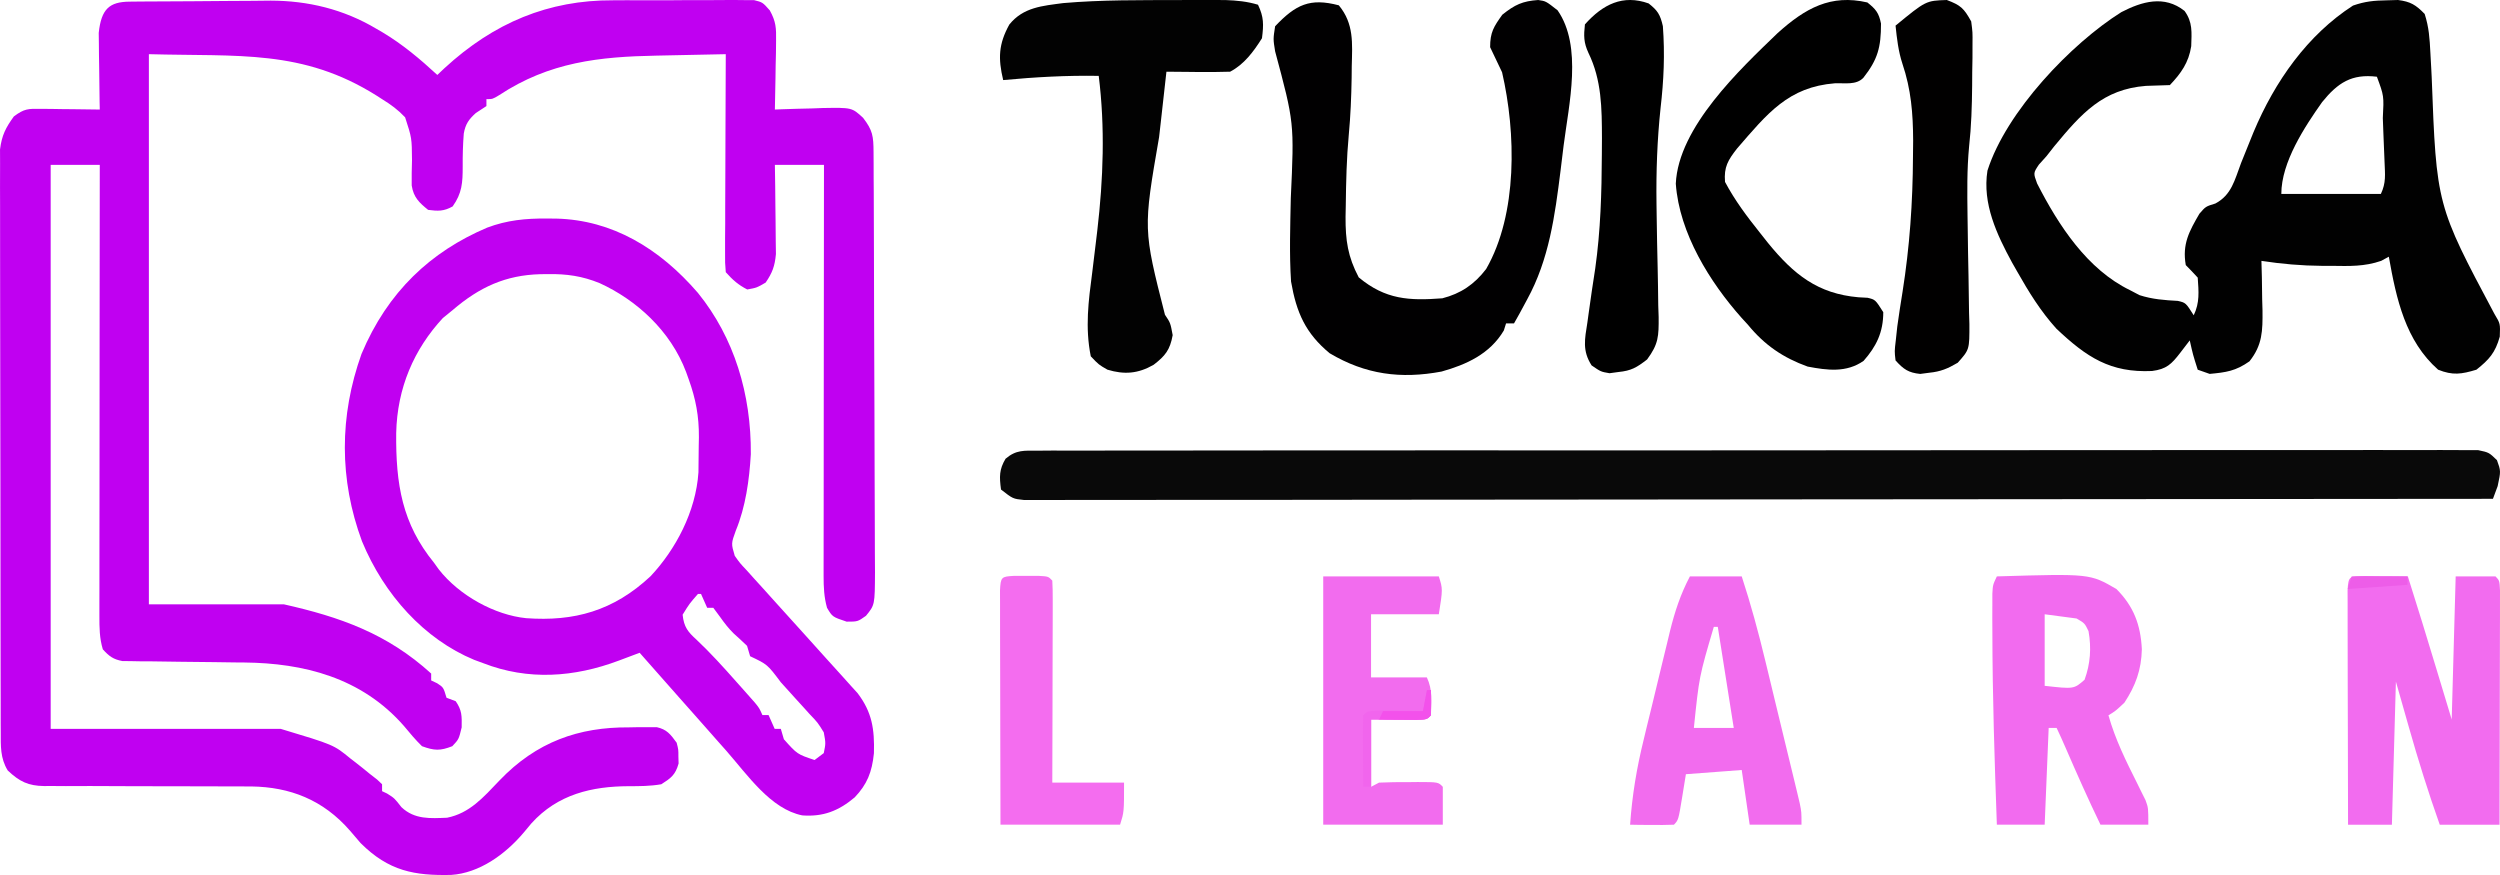 <svg width="100" height="35" viewBox="0 0 100 35" fill="none" xmlns="http://www.w3.org/2000/svg">
<path d="M94.585 23.04C94.893 23.043 94.893 23.043 95.207 23.047C95.413 23.047 95.619 23.048 95.831 23.05C95.99 23.052 96.15 23.055 96.314 23.057C96.706 24.291 97.086 25.53 97.46 26.77C97.661 27.434 97.861 28.097 98.068 28.78C98.121 26.892 98.173 25.003 98.227 23.057C98.754 23.057 99.28 23.057 99.822 23.057C99.981 23.225 99.981 23.225 100 23.616C100 23.789 100 23.962 99.999 24.141C99.999 24.336 99.999 24.531 99.999 24.732C99.999 24.945 99.997 25.158 99.997 25.377C99.997 25.594 99.996 25.809 99.996 26.033C99.996 26.609 99.994 27.186 99.992 27.762C99.991 28.351 99.989 28.939 99.989 29.526C99.988 30.681 99.984 31.834 99.981 32.989C99.192 32.989 98.403 32.989 97.59 32.989C97.133 31.699 96.727 30.403 96.354 29.085C96.183 28.484 96.011 27.883 95.836 27.265C95.783 29.154 95.73 31.043 95.676 32.989C95.097 32.989 94.519 32.989 93.922 32.989C93.919 31.718 93.916 30.448 93.914 29.178C93.913 28.588 93.913 27.999 93.909 27.408C93.908 26.732 93.908 26.055 93.906 25.377C93.905 25.058 93.905 25.058 93.905 24.732C93.905 24.537 93.905 24.341 93.905 24.141C93.903 23.88 93.903 23.88 93.903 23.616C93.933 23.01 93.996 23.058 94.585 23.04ZM95.517 26.255C95.676 26.76 95.676 26.76 95.676 26.76L95.517 26.255Z" fill="#F26CEF"/>
<path d="M79.874 23.056C83.597 22.945 83.597 22.945 84.657 23.561C85.343 24.25 85.625 24.984 85.674 25.97C85.655 26.797 85.421 27.431 84.976 28.107C84.617 28.443 84.617 28.443 84.338 28.612C84.614 29.59 85.044 30.45 85.494 31.347C85.552 31.463 85.607 31.578 85.665 31.695C85.716 31.798 85.768 31.901 85.821 32.007C85.933 32.315 85.933 32.315 85.933 32.988C85.301 32.988 84.67 32.988 84.019 32.988C83.53 31.977 83.075 30.95 82.627 29.918C82.509 29.648 82.391 29.381 82.265 29.117C82.16 29.117 82.055 29.117 81.947 29.117C81.894 30.394 81.841 31.672 81.787 32.988C81.156 32.988 80.524 32.988 79.874 32.988C79.783 30.418 79.698 27.849 79.695 25.277C79.694 25.092 79.694 24.905 79.692 24.715C79.692 24.544 79.694 24.375 79.694 24.199C79.694 24.051 79.694 23.903 79.694 23.75C79.714 23.393 79.714 23.393 79.874 23.056ZM81.787 24.571C81.787 25.516 81.787 26.46 81.787 27.433C82.956 27.564 82.956 27.564 83.382 27.191C83.616 26.556 83.66 25.916 83.541 25.245C83.389 24.93 83.389 24.93 83.063 24.74C82.642 24.684 82.221 24.629 81.787 24.571Z" fill="#F26BEF"/>
<path d="M67.596 23.056C68.28 23.056 68.964 23.056 69.669 23.056C70.034 24.171 70.337 25.29 70.612 26.432C70.654 26.605 70.695 26.777 70.739 26.955C70.826 27.315 70.914 27.677 71 28.038C71.134 28.593 71.269 29.147 71.403 29.701C71.488 30.052 71.574 30.404 71.659 30.756C71.698 30.923 71.74 31.088 71.781 31.259C71.835 31.488 71.835 31.488 71.893 31.724C71.941 31.926 71.941 31.926 71.99 32.133C72.06 32.483 72.06 32.483 72.06 32.988C71.376 32.988 70.692 32.988 69.987 32.988C69.882 32.266 69.777 31.544 69.669 30.8C68.932 30.855 68.195 30.911 67.436 30.968C67.387 31.27 67.338 31.573 67.287 31.884C67.137 32.8 67.137 32.8 66.958 32.988C66.663 33 66.367 33.002 66.072 32.998C65.91 32.997 65.748 32.995 65.582 32.995C65.458 32.992 65.333 32.99 65.204 32.988C65.285 31.822 65.467 30.724 65.746 29.593C65.783 29.436 65.821 29.282 65.859 29.12C65.939 28.793 66.019 28.467 66.099 28.14C66.221 27.644 66.341 27.145 66.46 26.645C66.537 26.327 66.615 26.007 66.693 25.689C66.746 25.467 66.746 25.467 66.8 25.241C66.995 24.459 67.221 23.768 67.596 23.056ZM68.552 25.076C67.966 27.064 67.966 27.064 67.755 29.117C68.281 29.117 68.808 29.117 69.35 29.117C69.139 27.783 68.929 26.45 68.712 25.076C68.659 25.076 68.607 25.076 68.552 25.076Z" fill="#F26CEE"/>
<path d="M52.929 23.056C54.455 23.056 55.98 23.056 57.553 23.056C57.712 23.561 57.712 23.561 57.553 24.571C56.658 24.571 55.764 24.571 54.842 24.571C54.842 25.405 54.842 26.238 54.842 27.096C55.579 27.096 56.315 27.096 57.074 27.096C57.312 27.598 57.253 28.059 57.234 28.611C57.074 28.78 57.074 28.78 56.571 28.797C55.706 28.788 55.706 28.788 54.842 28.78C54.842 29.669 54.842 30.558 54.842 31.473C55 31.389 55 31.389 55.161 31.305C55.564 31.288 55.963 31.281 56.366 31.285C56.478 31.283 56.59 31.283 56.704 31.281C57.532 31.283 57.532 31.283 57.712 31.473C57.712 31.973 57.712 32.473 57.712 32.988C56.134 32.988 54.555 32.988 52.929 32.988C52.929 29.711 52.929 26.433 52.929 23.056Z" fill="#F26CEE"/>
<path d="M40.572 23.034C40.812 23.034 40.812 23.034 41.056 23.036C41.215 23.036 41.374 23.034 41.539 23.034C41.932 23.056 41.932 23.056 42.092 23.224C42.106 23.478 42.111 23.733 42.109 23.985C42.109 24.147 42.109 24.308 42.109 24.475C42.109 24.652 42.108 24.827 42.108 25.009C42.108 25.187 42.108 25.367 42.106 25.551C42.106 26.126 42.105 26.7 42.102 27.276C42.102 27.663 42.1 28.052 42.1 28.441C42.098 29.395 42.095 30.35 42.092 31.305C43.039 31.305 43.986 31.305 44.962 31.305C44.962 32.483 44.962 32.483 44.803 32.988C43.224 32.988 41.645 32.988 40.019 32.988C40.016 31.719 40.013 30.451 40.011 29.182C40.01 28.591 40.01 28 40.008 27.409C40.005 26.732 40.005 26.054 40.003 25.377C40.003 25.057 40.003 25.057 40.002 24.733C40.002 24.537 40.002 24.342 40.002 24.14C40 23.881 40 23.881 40 23.615C40.027 23.073 40.057 23.063 40.572 23.034Z" fill="#F46DEF"/>
<path d="M57.081 27.602C57.134 27.602 57.186 27.602 57.24 27.602C57.247 27.938 57.247 28.275 57.24 28.611C57.081 28.78 57.081 28.78 56.577 28.797C56.002 28.792 55.424 28.785 54.849 28.78C54.849 29.669 54.849 30.558 54.849 31.473C54.744 31.473 54.638 31.473 54.53 31.473C54.525 31 54.522 30.527 54.52 30.052C54.519 29.918 54.517 29.783 54.516 29.643C54.514 29.3 54.522 28.955 54.53 28.611C54.689 28.443 54.689 28.443 55.193 28.426C55.501 28.43 55.501 28.43 55.815 28.433C56.021 28.435 56.227 28.436 56.438 28.436C56.598 28.44 56.757 28.442 56.922 28.443C56.974 28.165 57.027 27.888 57.081 27.602Z" fill="#F165ED"/>
<path d="M57.077 27.602C57.13 27.602 57.182 27.602 57.236 27.602C57.243 27.938 57.243 28.275 57.236 28.611C57.077 28.78 57.077 28.78 56.643 28.797C56.379 28.793 56.379 28.793 56.111 28.79C55.934 28.788 55.758 28.787 55.577 28.787C55.373 28.783 55.373 28.783 55.164 28.78C55.216 28.669 55.269 28.558 55.323 28.443C55.849 28.443 56.375 28.443 56.917 28.443C56.97 28.165 57.023 27.888 57.077 27.602Z" fill="#F351EB"/>
<path d="M94.067 23.056C94.804 23.056 95.54 23.056 96.299 23.056C96.299 23.168 96.299 23.279 96.299 23.393C95.51 23.449 94.721 23.504 93.907 23.561C93.96 23.395 94.013 23.228 94.067 23.056Z" fill="#ED5DE8"/>
<path d="M41.496 18.027C41.703 18.025 41.909 18.023 42.121 18.022C42.352 18.023 42.582 18.025 42.812 18.025C43.056 18.025 43.299 18.023 43.544 18.023C44.215 18.02 44.885 18.022 45.556 18.022C46.28 18.023 47.004 18.022 47.726 18.02C49.143 18.016 50.56 18.016 51.978 18.016C53.13 18.018 54.281 18.018 55.433 18.016C55.596 18.016 55.76 18.016 55.928 18.016C56.261 18.016 56.593 18.014 56.926 18.014C60.047 18.012 63.166 18.012 66.286 18.016C69.143 18.018 72 18.014 74.857 18.011C77.788 18.005 80.718 18.005 83.65 18.005C85.296 18.007 86.943 18.005 88.589 18.003C89.99 17.999 91.392 17.999 92.793 18.003C93.509 18.005 94.225 18.005 94.941 18.001C95.595 17.999 96.249 17.999 96.904 18.003C97.141 18.005 97.379 18.003 97.615 18.001C97.937 17.999 98.258 18.001 98.58 18.005C98.759 18.005 98.937 18.005 99.123 18.005C99.559 18.098 99.559 18.098 99.878 18.406C100.035 18.84 100.035 18.84 99.907 19.443C99.845 19.611 99.781 19.78 99.718 19.953C92.184 19.962 84.651 19.968 77.117 19.971C76.228 19.971 75.339 19.973 74.45 19.973C74.185 19.973 74.185 19.973 73.914 19.973C71.046 19.975 68.18 19.979 65.311 19.981C62.37 19.984 59.429 19.986 56.489 19.988C54.673 19.988 52.857 19.99 51.041 19.994C49.797 19.995 48.554 19.995 47.31 19.995C46.591 19.995 45.873 19.995 45.155 19.997C44.498 19.999 43.84 19.999 43.183 19.997C42.945 19.997 42.707 19.997 42.468 19.999C42.145 20.001 41.823 19.999 41.499 19.999C41.32 19.999 41.141 19.999 40.955 19.999C40.517 19.953 40.517 19.953 40.041 19.582C39.972 19.068 39.965 18.782 40.222 18.35C40.649 17.985 40.969 18.027 41.496 18.027Z" fill="#090909"/>
<path d="M87.382 0.437C87.713 0.894 87.665 1.291 87.649 1.848C87.549 2.503 87.238 2.937 86.794 3.404C86.475 3.417 86.157 3.427 85.838 3.435C84.117 3.569 83.263 4.529 82.167 5.855C82.065 5.985 81.962 6.116 81.857 6.25C81.758 6.36 81.659 6.471 81.557 6.583C81.331 6.921 81.331 6.921 81.483 7.336C82.35 9.036 83.5 10.782 85.201 11.607C85.389 11.706 85.389 11.706 85.58 11.806C86.092 11.972 86.582 12.007 87.114 12.036C87.431 12.11 87.431 12.11 87.749 12.612C87.993 12.101 87.947 11.668 87.909 11.105C87.753 10.934 87.594 10.767 87.431 10.603C87.283 9.761 87.571 9.247 87.976 8.55C88.227 8.259 88.227 8.259 88.616 8.14C89.261 7.798 89.385 7.206 89.642 6.523C89.751 6.246 89.863 5.972 89.975 5.697C90.056 5.495 90.056 5.495 90.14 5.289C90.992 3.256 92.298 1.398 94.12 0.223C94.604 0.054 94.958 0.022 95.464 0.013C95.691 0.007 95.691 0.007 95.921 0C96.421 0.065 96.63 0.191 96.987 0.558C97.159 1.097 97.186 1.535 97.215 2.103C97.232 2.416 97.232 2.416 97.25 2.737C97.256 2.848 97.261 2.958 97.267 3.072C97.46 8.205 97.46 8.205 99.779 12.56C100.013 12.947 100.013 12.947 99.991 13.467C99.808 14.115 99.567 14.381 99.057 14.788C98.457 14.969 98.111 15.023 97.525 14.788C96.219 13.633 95.856 11.974 95.553 10.268C95.453 10.323 95.353 10.377 95.248 10.434C94.582 10.665 93.972 10.645 93.274 10.634C93.144 10.634 93.015 10.634 92.881 10.634C92.061 10.628 91.269 10.559 90.457 10.435C90.465 10.765 90.465 10.765 90.475 11.102C90.479 11.393 90.483 11.682 90.487 11.974C90.492 12.118 90.495 12.264 90.5 12.412C90.508 13.229 90.5 13.797 89.979 14.453C89.425 14.843 89.046 14.894 88.387 14.956C88.229 14.9 88.071 14.845 87.909 14.788C87.719 14.192 87.719 14.192 87.59 13.616C87.466 13.779 87.342 13.941 87.213 14.108C86.858 14.569 86.66 14.765 86.082 14.84C84.415 14.915 83.469 14.294 82.255 13.146C81.623 12.448 81.15 11.679 80.683 10.854C80.616 10.737 80.549 10.619 80.481 10.499C79.872 9.379 79.289 8.145 79.498 6.826C80.25 4.458 82.852 1.741 84.853 0.486C85.673 0.062 86.571 -0.208 87.382 0.437ZM92.884 4.085C92.188 5.071 91.253 6.486 91.253 7.757C92.567 7.757 93.881 7.757 95.235 7.757C95.448 7.308 95.401 6.981 95.382 6.479C95.374 6.293 95.367 6.106 95.359 5.913C95.351 5.717 95.343 5.521 95.335 5.319C95.327 5.123 95.321 4.925 95.313 4.723C95.359 3.834 95.359 3.834 95.076 3.069C94.069 2.947 93.513 3.308 92.884 4.085Z" fill="#010101"/>
<path d="M53.553 0.213C54.163 0.949 54.093 1.728 54.07 2.65C54.069 2.801 54.067 2.952 54.066 3.107C54.053 3.872 54.023 4.631 53.951 5.393C53.863 6.333 53.843 7.273 53.831 8.217C53.828 8.368 53.825 8.518 53.822 8.672C53.817 9.612 53.913 10.27 54.349 11.095C55.421 11.987 56.37 12.033 57.694 11.932C58.425 11.746 58.974 11.378 59.446 10.76C60.712 8.557 60.642 5.307 60.083 2.891C59.925 2.555 59.767 2.22 59.605 1.887C59.605 1.291 59.75 1.068 60.092 0.589C60.597 0.184 60.903 0.045 61.527 0C61.835 0.045 61.835 0.045 62.303 0.412C63.309 1.855 62.755 4.172 62.545 5.82C62.502 6.156 62.462 6.491 62.422 6.827C62.196 8.634 61.962 10.38 61.088 11.974C60.989 12.158 60.89 12.342 60.788 12.531C60.713 12.665 60.637 12.799 60.56 12.937C60.455 12.937 60.35 12.937 60.242 12.937C60.212 13.03 60.183 13.122 60.153 13.22C59.595 14.162 58.648 14.586 57.663 14.862C56.036 15.168 54.617 14.982 53.185 14.129C52.224 13.332 51.857 12.51 51.642 11.262C51.57 10.152 51.61 9.036 51.632 7.924C51.771 4.909 51.771 4.909 51.005 2.054C50.925 1.562 50.925 1.562 51.005 1.05C51.834 0.177 52.401 -0.09 53.553 0.213Z" fill="#010001"/>
<path d="M47.165 0.002C47.275 0.002 47.386 0 47.499 0C47.818 0 48.136 0 48.456 0C48.735 0 48.735 0 49.02 0.002C49.477 0.02 49.882 0.057 50.32 0.189C50.555 0.685 50.549 0.978 50.479 1.529C50.14 2.069 49.762 2.577 49.205 2.868C48.772 2.881 48.343 2.885 47.912 2.88C47.791 2.878 47.671 2.878 47.547 2.876C47.251 2.875 46.954 2.871 46.657 2.868C46.58 3.549 46.504 4.229 46.429 4.909C46.407 5.098 46.386 5.287 46.364 5.483C45.727 9.166 45.727 9.166 46.598 12.59C46.816 12.913 46.816 12.913 46.907 13.405C46.801 14 46.606 14.237 46.144 14.592C45.524 14.949 44.968 14.991 44.298 14.787C43.949 14.587 43.949 14.587 43.631 14.252C43.4 13.099 43.538 12.044 43.691 10.884C43.736 10.511 43.782 10.136 43.827 9.762C43.86 9.494 43.86 9.494 43.892 9.22C44.132 7.154 44.207 5.103 43.949 3.035C42.667 3.012 41.404 3.084 40.127 3.203C39.921 2.336 39.94 1.768 40.372 0.983C40.931 0.286 41.705 0.234 42.525 0.124C44.067 -0.01 45.618 0.007 47.165 0.002Z" fill="#020202"/>
<path d="M74.694 0.098C75.027 0.362 75.154 0.511 75.24 0.943C75.242 1.889 75.11 2.38 74.535 3.111C74.248 3.413 73.788 3.316 73.401 3.331C71.536 3.478 70.7 4.533 69.478 5.946C69.123 6.403 68.951 6.677 69.001 7.277C69.395 8.018 69.875 8.656 70.394 9.306C70.501 9.44 70.607 9.576 70.717 9.714C71.752 10.985 72.715 11.749 74.336 11.891C74.457 11.898 74.578 11.904 74.702 11.911C75.013 11.985 75.013 11.985 75.331 12.487C75.331 13.292 75.054 13.855 74.544 14.434C73.855 14.916 73.09 14.812 72.305 14.663C71.334 14.313 70.588 13.811 69.916 12.989C69.832 12.897 69.747 12.805 69.66 12.71C68.4 11.293 67.172 9.331 67.032 7.347C67.134 5.085 69.606 2.768 71.1 1.328C72.216 0.322 73.231 -0.239 74.694 0.098Z" fill="black"/>
<path d="M77.873 0C78.432 0.211 78.555 0.33 78.848 0.857C78.905 1.289 78.905 1.289 78.9 1.775C78.9 1.952 78.899 2.131 78.899 2.315C78.895 2.501 78.892 2.685 78.889 2.878C78.888 3.059 78.886 3.24 78.886 3.427C78.878 4.247 78.854 5.054 78.763 5.87C78.676 6.787 78.689 7.696 78.701 8.615C78.704 8.773 78.706 8.93 78.708 9.091C78.717 9.747 78.725 10.403 78.741 11.06C78.751 11.542 78.757 12.026 78.762 12.508C78.766 12.657 78.771 12.806 78.776 12.958C78.779 13.983 78.779 13.983 78.309 14.51C77.903 14.748 77.626 14.864 77.166 14.91C77.048 14.925 76.929 14.942 76.808 14.957C76.341 14.909 76.144 14.775 75.822 14.418C75.779 14.055 75.779 14.055 75.833 13.603C75.852 13.422 75.873 13.24 75.892 13.054C75.957 12.592 76.026 12.133 76.102 11.672C76.387 9.868 76.511 8.096 76.519 6.268C76.521 6.056 76.524 5.845 76.526 5.627C76.521 4.532 76.445 3.581 76.096 2.546C75.932 2.044 75.877 1.552 75.822 1.025C77.035 0.028 77.035 0.028 77.873 0Z" fill="#010000"/>
<path d="M65.945 0.137C66.305 0.42 66.41 0.584 66.515 1.047C66.598 2.17 66.552 3.205 66.423 4.32C66.287 5.6 66.243 6.859 66.26 8.147C66.262 8.313 66.265 8.478 66.267 8.651C66.276 9.332 66.289 10.014 66.306 10.697C66.318 11.204 66.324 11.71 66.33 12.217C66.335 12.371 66.34 12.525 66.346 12.682C66.351 13.444 66.343 13.759 65.884 14.378C65.47 14.701 65.247 14.83 64.741 14.88C64.621 14.897 64.504 14.912 64.381 14.929C64.034 14.87 64.034 14.87 63.664 14.616C63.287 14.03 63.39 13.566 63.495 12.903C63.513 12.776 63.531 12.649 63.548 12.518C63.628 11.924 63.718 11.333 63.809 10.742C64.024 9.213 64.067 7.71 64.074 6.165C64.075 5.955 64.077 5.744 64.078 5.528C64.074 4.33 64.069 3.203 63.537 2.115C63.346 1.701 63.346 1.432 63.397 0.975C64.118 0.168 64.918 -0.229 65.945 0.137Z" fill="black"/>
<path d="M5.176 0.066C5.325 0.065 5.475 0.062 5.628 0.061C5.791 0.059 5.956 0.059 6.12 0.058C6.204 0.057 6.286 0.057 6.372 0.057C6.813 0.054 7.253 0.051 7.694 0.05C8.144 0.048 8.595 0.044 9.045 0.039C9.395 0.034 9.745 0.033 10.095 0.033C10.34 0.032 10.585 0.029 10.83 0.025C12.315 0.029 13.739 0.365 15.061 1.154C15.181 1.225 15.181 1.225 15.304 1.295C16.097 1.769 16.799 2.357 17.493 2.998C17.587 2.909 17.68 2.82 17.777 2.729C19.761 0.902 21.947 0.001 24.517 0.012C24.689 0.012 24.862 0.011 25.034 0.009C25.393 0.008 25.75 0.009 26.107 0.011C26.565 0.014 27.023 0.009 27.479 0.005C27.834 0.003 28.189 0.003 28.544 0.004C28.712 0.004 28.881 0.003 29.049 0.001C29.285 -0.002 29.519 0.001 29.754 0.004C29.954 0.004 29.954 0.004 30.158 0.004C30.504 0.091 30.504 0.091 30.792 0.416C31.038 0.861 31.052 1.118 31.043 1.637C31.041 1.798 31.04 1.958 31.038 2.123C31.032 2.372 31.032 2.372 31.026 2.625C31.023 2.794 31.022 2.962 31.019 3.136C31.013 3.551 31.005 3.966 30.995 4.382C31.084 4.377 31.173 4.373 31.265 4.371C31.671 4.355 32.077 4.347 32.484 4.337C32.624 4.332 32.764 4.326 32.908 4.321C34.075 4.301 34.075 4.301 34.523 4.712C34.909 5.215 34.939 5.442 34.942 6.094C34.942 6.251 34.944 6.409 34.945 6.571C34.946 6.833 34.946 6.833 34.946 7.099C34.947 7.281 34.948 7.464 34.95 7.652C34.953 8.258 34.955 8.865 34.956 9.471C34.957 9.678 34.958 9.887 34.958 10.096C34.961 10.964 34.963 11.832 34.964 12.7C34.967 13.944 34.971 15.188 34.978 16.431C34.983 17.306 34.985 18.18 34.985 19.055C34.986 19.577 34.988 20.1 34.991 20.622C34.995 21.113 34.996 21.606 34.995 22.097C34.994 22.363 34.998 22.629 35 22.896C34.993 24.197 34.993 24.197 34.639 24.632C34.309 24.866 34.309 24.866 33.865 24.866C33.297 24.676 33.297 24.676 33.081 24.312C32.961 23.881 32.944 23.49 32.944 23.04C32.944 22.823 32.944 22.823 32.944 22.6C32.944 22.442 32.944 22.283 32.945 22.119C32.945 21.952 32.945 21.785 32.945 21.612C32.945 21.154 32.945 20.695 32.947 20.236C32.948 19.757 32.948 19.277 32.948 18.798C32.948 17.89 32.949 16.982 32.95 16.074C32.951 15.04 32.953 14.008 32.953 12.974C32.954 10.848 32.956 8.722 32.959 6.596C32.311 6.596 31.663 6.596 30.995 6.596C31 6.877 31.003 7.159 31.008 7.449C31.011 7.724 31.013 7.998 31.016 8.272C31.017 8.462 31.019 8.653 31.023 8.842C31.027 9.116 31.029 9.39 31.03 9.663C31.034 9.911 31.034 9.911 31.037 10.163C30.991 10.655 30.893 10.91 30.627 11.302C30.274 11.509 30.274 11.509 29.89 11.579C29.53 11.395 29.309 11.199 29.031 10.887C29.001 10.521 29.001 10.521 29.003 10.055C29.003 9.793 29.003 9.793 29.003 9.526C29.004 9.334 29.006 9.143 29.008 8.952C29.008 8.757 29.008 8.561 29.008 8.366C29.009 7.853 29.011 7.339 29.014 6.826C29.016 6.301 29.017 5.777 29.019 5.252C29.022 4.224 29.026 3.196 29.031 2.167C28.341 2.18 27.651 2.195 26.961 2.21C26.728 2.216 26.494 2.221 26.259 2.225C23.981 2.268 21.978 2.479 19.97 3.804C19.702 3.966 19.702 3.966 19.457 3.966C19.457 4.058 19.457 4.149 19.457 4.243C19.248 4.38 19.248 4.38 19.034 4.52C18.762 4.766 18.618 4.953 18.551 5.345C18.516 5.784 18.505 6.218 18.508 6.66C18.508 7.309 18.483 7.727 18.106 8.257C17.752 8.456 17.517 8.447 17.125 8.395C16.783 8.117 16.541 7.903 16.468 7.417C16.463 7.082 16.47 6.75 16.48 6.413C16.473 5.519 16.473 5.519 16.205 4.693C15.914 4.386 15.634 4.182 15.283 3.966C15.21 3.919 15.135 3.872 15.059 3.822C12.097 1.961 9.544 2.268 5.955 2.167C5.955 9.429 5.955 16.691 5.955 24.173C7.737 24.173 9.519 24.173 11.355 24.173C13.588 24.676 15.485 25.337 17.247 26.942C17.247 27.033 17.247 27.124 17.247 27.218C17.326 27.256 17.404 27.292 17.485 27.33C17.738 27.495 17.738 27.495 17.861 27.91C17.982 27.956 18.104 28.002 18.229 28.049C18.478 28.414 18.475 28.627 18.467 29.095C18.352 29.571 18.352 29.571 18.092 29.848C17.603 30.039 17.375 30.028 16.879 29.848C16.621 29.596 16.394 29.325 16.162 29.044C14.455 27.087 12.121 26.526 9.784 26.5C9.59 26.499 9.59 26.499 9.393 26.497C9.114 26.493 8.834 26.489 8.556 26.485C8.12 26.479 7.684 26.474 7.248 26.471C6.825 26.467 6.403 26.46 5.979 26.453C5.848 26.453 5.718 26.453 5.583 26.452C5.462 26.45 5.341 26.447 5.216 26.445C5.109 26.445 5.002 26.443 4.893 26.442C4.537 26.374 4.37 26.258 4.113 25.973C3.978 25.527 3.976 25.106 3.976 24.637C3.976 24.478 3.976 24.319 3.976 24.155C3.976 23.981 3.976 23.807 3.977 23.628C3.977 23.443 3.977 23.257 3.977 23.072C3.977 22.568 3.977 22.066 3.978 21.562C3.98 21.036 3.98 20.51 3.98 19.984C3.98 18.987 3.981 17.991 3.982 16.996C3.983 15.861 3.984 14.727 3.984 13.594C3.986 11.26 3.988 8.928 3.991 6.596C3.342 6.596 2.694 6.596 2.027 6.596C2.027 14.041 2.027 21.486 2.027 29.156C5.065 29.156 8.103 29.156 11.233 29.156C13.351 29.793 13.351 29.793 14.018 30.341C14.088 30.395 14.156 30.447 14.229 30.503C14.419 30.649 14.606 30.802 14.792 30.955C14.889 31.03 14.986 31.106 15.087 31.184C15.152 31.244 15.217 31.307 15.283 31.37C15.283 31.462 15.283 31.553 15.283 31.647C15.35 31.678 15.415 31.71 15.483 31.741C15.774 31.924 15.774 31.924 16.058 32.287C16.586 32.789 17.225 32.735 17.883 32.709C18.782 32.53 19.331 31.899 19.98 31.218C21.461 29.669 23.161 29.08 25.157 29.095C25.287 29.092 25.417 29.09 25.552 29.087C25.74 29.087 25.74 29.087 25.931 29.087C26.1 29.087 26.1 29.087 26.271 29.087C26.668 29.177 26.815 29.361 27.067 29.71C27.137 29.986 27.137 29.986 27.136 30.263C27.139 30.355 27.142 30.446 27.144 30.54C27.014 31.005 26.828 31.13 26.453 31.37C26.014 31.447 25.578 31.448 25.134 31.448C23.699 31.455 22.313 31.759 21.252 32.939C21.104 33.117 21.104 33.117 20.953 33.298C20.199 34.191 19.163 34.923 18.047 34.997C16.584 35.029 15.555 34.85 14.424 33.723C14.285 33.563 14.147 33.401 14.01 33.239C12.922 31.981 11.586 31.481 10.058 31.458C9.752 31.455 9.445 31.455 9.139 31.456C8.808 31.458 8.478 31.456 8.148 31.453C7.21 31.448 6.271 31.448 5.333 31.448C4.758 31.448 4.181 31.445 3.605 31.441C3.281 31.44 2.956 31.441 2.632 31.444C2.432 31.442 2.233 31.441 2.033 31.44C1.943 31.441 1.854 31.441 1.762 31.442C1.14 31.433 0.781 31.268 0.308 30.817C0.007 30.319 0.031 29.852 0.03 29.261C0.03 29.16 0.028 29.059 0.028 28.955C0.027 28.616 0.027 28.277 0.027 27.939C0.026 27.696 0.026 27.454 0.025 27.21C0.022 26.551 0.022 25.891 0.022 25.231C0.021 24.681 0.021 24.131 0.02 23.58C0.017 22.28 0.017 20.98 0.017 19.682C0.017 18.341 0.015 17.001 0.011 15.662C0.007 14.51 0.006 13.36 0.006 12.21C0.006 11.522 0.006 10.834 0.004 10.148C0.001 9.501 0.001 8.855 0.003 8.209C0.003 7.972 0.003 7.734 0.001 7.497C-0.001 7.173 0 6.849 0.003 6.526C0.003 6.344 0.001 6.163 0.001 5.976C0.074 5.402 0.232 5.105 0.554 4.658C0.977 4.34 1.132 4.348 1.629 4.354C1.835 4.355 1.835 4.355 2.045 4.357C2.26 4.361 2.26 4.361 2.48 4.364C2.697 4.366 2.697 4.366 2.918 4.368C3.275 4.371 3.633 4.376 3.991 4.382C3.989 4.281 3.987 4.178 3.984 4.074C3.977 3.615 3.972 3.154 3.967 2.694C3.965 2.535 3.961 2.376 3.959 2.211C3.957 2.058 3.956 1.904 3.955 1.745C3.953 1.604 3.951 1.463 3.949 1.317C4.051 0.351 4.383 0.075 5.176 0.066Z" fill="#C000F1"/>
<path d="M21.866 8.741C21.995 8.742 22.123 8.742 22.257 8.744C24.485 8.801 26.375 9.927 27.918 11.717C29.369 13.508 30.052 15.764 30.033 18.168C29.973 19.2 29.823 20.282 29.432 21.225C29.245 21.743 29.245 21.743 29.391 22.235C29.601 22.53 29.601 22.53 29.873 22.818C29.974 22.933 30.078 23.046 30.182 23.163C30.294 23.285 30.404 23.406 30.518 23.532C30.691 23.725 30.864 23.918 31.039 24.111C31.404 24.518 31.771 24.923 32.14 25.329C32.442 25.662 32.742 25.997 33.043 26.332C33.269 26.583 33.495 26.833 33.722 27.082C33.825 27.197 33.928 27.311 34.034 27.43C34.124 27.529 34.215 27.629 34.307 27.731C34.882 28.491 34.984 29.161 34.957 30.128C34.881 30.886 34.684 31.374 34.188 31.895C33.532 32.448 32.913 32.676 32.092 32.616C30.821 32.361 29.904 30.999 29.039 30.016C28.889 29.849 28.889 29.849 28.737 29.676C28.423 29.322 28.11 28.966 27.796 28.61C27.582 28.368 27.367 28.126 27.152 27.884C26.631 27.293 26.108 26.702 25.586 26.111C25.511 26.14 25.435 26.167 25.357 26.197C25.259 26.234 25.159 26.271 25.056 26.31C24.958 26.347 24.86 26.385 24.758 26.422C22.968 27.095 21.129 27.228 19.326 26.526C19.148 26.459 19.148 26.459 18.965 26.393C16.976 25.568 15.367 23.799 14.479 21.65C13.564 19.175 13.572 16.641 14.46 14.158C15.508 11.665 17.231 10.063 19.487 9.105C20.284 8.805 21.03 8.735 21.866 8.741ZM18.099 12.409C17.972 12.511 17.846 12.614 17.716 12.72C16.556 13.971 15.888 15.52 15.848 17.317C15.828 19.373 16.087 20.948 17.362 22.512C17.424 22.597 17.485 22.681 17.547 22.77C18.371 23.828 19.802 24.603 21.045 24.727C22.956 24.866 24.533 24.444 26.026 23.046C27.02 21.985 27.834 20.471 27.938 18.893C27.944 18.546 27.948 18.198 27.949 17.849C27.952 17.73 27.954 17.611 27.956 17.489C27.961 16.644 27.831 15.959 27.55 15.177C27.516 15.081 27.481 14.984 27.446 14.886C26.82 13.218 25.439 11.989 23.987 11.326C23.29 11.041 22.666 10.954 21.927 10.964C21.766 10.965 21.766 10.965 21.602 10.968C20.231 11.007 19.185 11.476 18.099 12.409ZM27.918 23.758C27.577 24.147 27.577 24.147 27.305 24.588C27.356 25.088 27.522 25.28 27.862 25.589C28.419 26.115 28.932 26.68 29.445 27.261C29.534 27.36 29.622 27.459 29.713 27.561C29.796 27.655 29.88 27.751 29.967 27.848C30.042 27.933 30.117 28.018 30.195 28.106C30.373 28.325 30.373 28.325 30.496 28.602C30.577 28.602 30.658 28.602 30.742 28.602C30.823 28.785 30.904 28.967 30.987 29.155C31.068 29.155 31.149 29.155 31.233 29.155C31.273 29.293 31.314 29.43 31.355 29.571C31.89 30.169 31.89 30.169 32.583 30.401C32.704 30.31 32.826 30.218 32.951 30.124C33.031 29.73 33.031 29.73 32.951 29.294C32.709 28.902 32.709 28.902 32.369 28.547C32.31 28.48 32.25 28.414 32.189 28.346C32.064 28.206 31.938 28.068 31.811 27.931C31.617 27.719 31.424 27.506 31.233 27.291C30.697 26.577 30.697 26.577 30.005 26.249C29.965 26.112 29.924 25.975 29.882 25.834C29.706 25.666 29.528 25.497 29.346 25.337C29.14 25.135 28.978 24.924 28.808 24.684C28.718 24.561 28.627 24.437 28.532 24.311C28.451 24.311 28.37 24.311 28.287 24.311C28.206 24.129 28.125 23.946 28.041 23.758C28.001 23.758 27.96 23.758 27.918 23.758Z" fill="#C000F1"/>
</svg>
